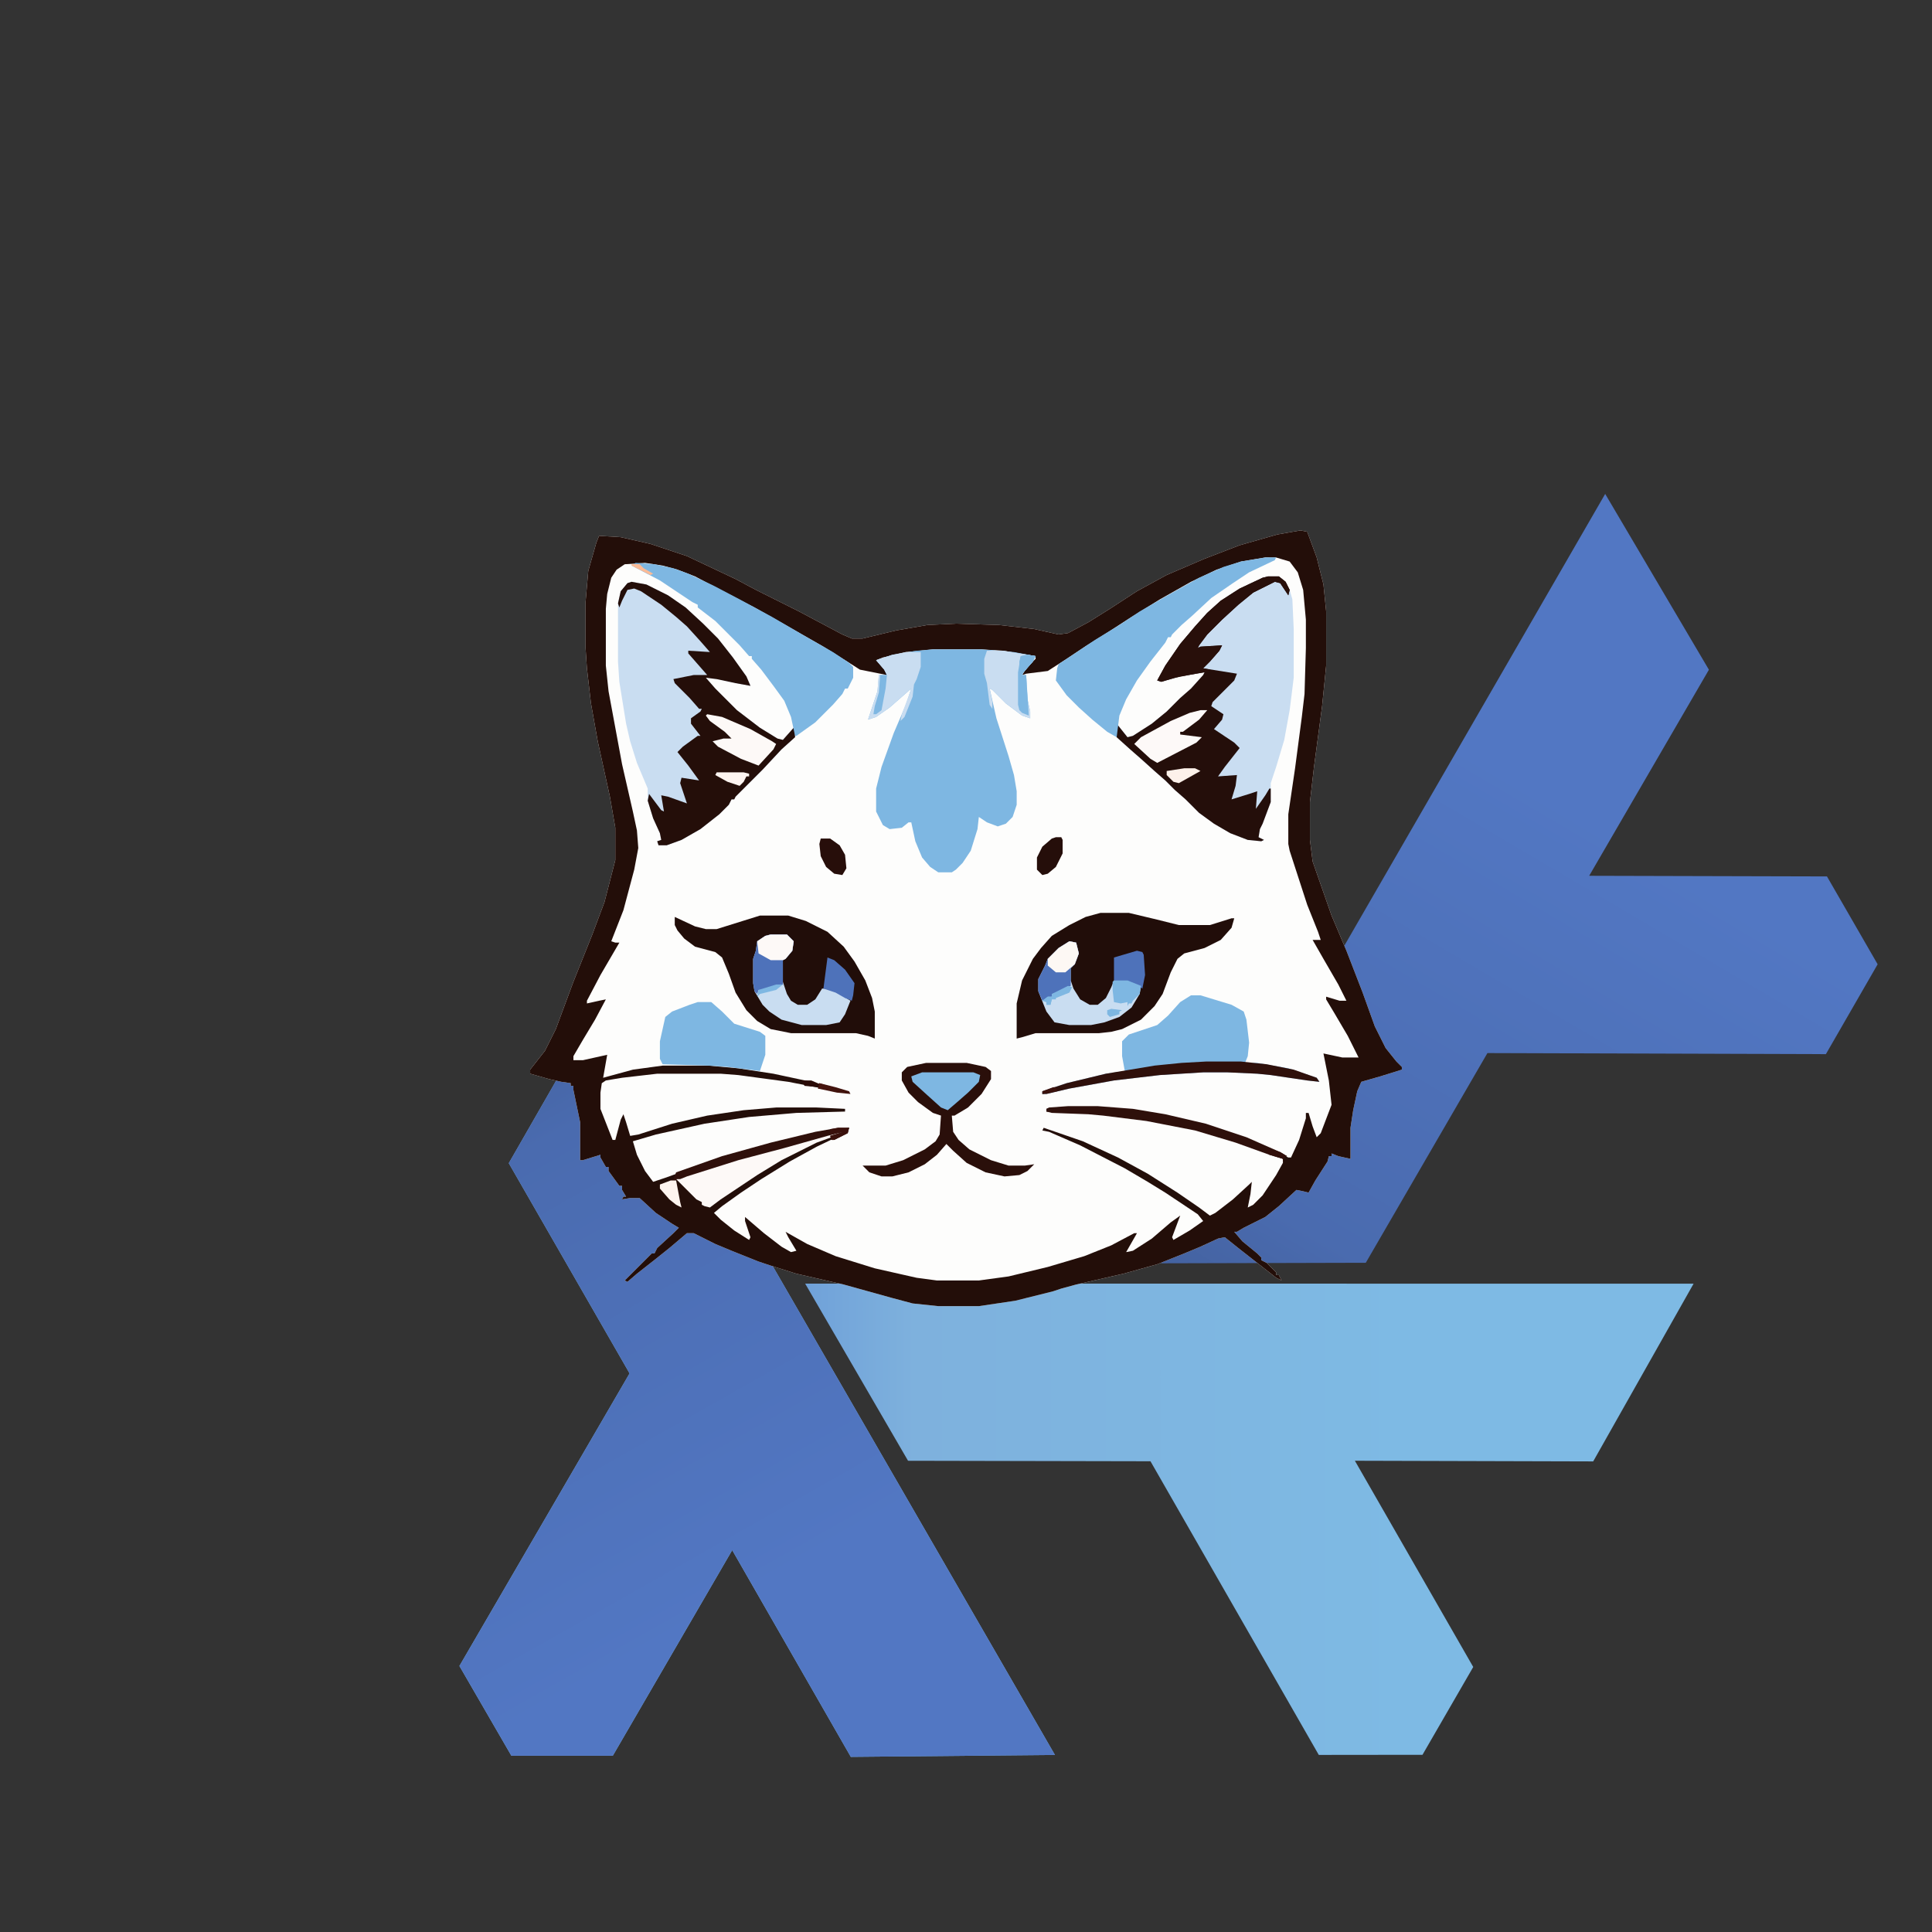 <?xml version="1.0" encoding="UTF-8" standalone="no"?>
<!-- Created with Inkscape (http://www.inkscape.org/) -->

<svg
   width="150mm"
   height="150mm"
   viewBox="0 0 531.496 531.496"
   id="svg2"
   version="1.1"
   inkscape:version="1.3.2 (091e20ef0f, 2023-11-25)"
   sodipodi:docname="NixiN_logo.svg"
   inkscape:export-filename="NixiN_logo_1024.png"
   inkscape:export-xdpi="173.39734"
   inkscape:export-ydpi="173.39734"
   xmlns:inkscape="http://www.inkscape.org/namespaces/inkscape"
   xmlns:sodipodi="http://sodipodi.sourceforge.net/DTD/sodipodi-0.dtd"
   xmlns:xlink="http://www.w3.org/1999/xlink"
   xmlns="http://www.w3.org/2000/svg"
   xmlns:svg="http://www.w3.org/2000/svg"
   xmlns:rdf="http://www.w3.org/1999/02/22-rdf-syntax-ns#"
   xmlns:cc="http://creativecommons.org/ns#"
   xmlns:dc="http://purl.org/dc/elements/1.1/">
  <rect x="0" y="0" width="531.496" height="531.496" fill="#333333" stroke="none"/>
  <defs
     id="defs4">
    <linearGradient
       inkscape:collect="always"
       id="linearGradient5562">
      <stop
         style="stop-color:#699ad7;stop-opacity:1"
         offset="0"
         id="stop5564" />
      <stop
         id="stop5566"
         offset="0.243"
         style="stop-color:#7eb1dd;stop-opacity:1" />
      <stop
         style="stop-color:#7ebae4;stop-opacity:1"
         offset="1"
         id="stop5568" />
    </linearGradient>
    <linearGradient
       inkscape:collect="always"
       id="linearGradient5053">
      <stop
         style="stop-color:#415e9a;stop-opacity:1"
         offset="0"
         id="stop5055" />
      <stop
         id="stop5057"
         offset="0.232"
         style="stop-color:#4a6baf;stop-opacity:1" />
      <stop
         style="stop-color:#5277c3;stop-opacity:1"
         offset="1"
         id="stop5059" />
    </linearGradient>
    <linearGradient
       inkscape:collect="always"
       xlink:href="#linearGradient5562"
       id="linearGradient5384"
       gradientUnits="userSpaceOnUse"
       gradientTransform="translate(61,-1029.841)"
       x1="200.597"
       y1="351.411"
       x2="290.087"
       y2="506.188" />
    <linearGradient
       inkscape:collect="always"
       xlink:href="#linearGradient5053"
       id="linearGradient5386"
       gradientUnits="userSpaceOnUse"
       gradientTransform="translate(855.045,-1466.031)"
       x1="-584.199"
       y1="782.336"
       x2="-496.297"
       y2="937.714" />
  </defs>
  <sodipodi:namedview
     id="base"
     pagecolor="#ffffff"
     bordercolor="#666666"
     borderopacity="1.0"
     inkscape:pageopacity="0.0"
     inkscape:pageshadow="2"
     inkscape:zoom="1.3904297"
     inkscape:cx="241.65192"
     inkscape:cy="287.32125"
     inkscape:document-units="px"
     inkscape:current-layer="layer1"
     showgrid="false"
     inkscape:window-width="1920"
     inkscape:window-height="1144"
     inkscape:window-x="0"
     inkscape:window-y="0"
     inkscape:window-maximized="1"
     inkscape:snap-global="true"
     fit-margin-top="0"
     fit-margin-left="0"
     fit-margin-right="0"
     fit-margin-bottom="0"
     inkscape:showpageshadow="2"
     inkscape:pagecheckerboard="0"
     inkscape:deskcolor="#d1d1d1" />
  <g
     inkscape:groupmode="layer"
     id="layer3"
     inkscape:label="nixos"
     style="display:inline;opacity:1"
     transform="translate(-132.582,958.04)"
     sodipodi:insensitive="true">
    <g
       id="g1"
       transform="translate(0.701,-1.845)"
       sodipodi:insensitive="true">
      <path
         sodipodi:nodetypes="cccccccccc"
         inkscape:connector-curvature="0"
         id="path3336-6"
         d="m 299.898,-685.079 122.197,211.675 -56.157,0.527 -32.624,-56.869 -32.856,56.565 -27.902,-0.011 -14.291,-24.69 46.81,-80.49 -33.229,-57.826 z"
         style="opacity:1;fill:url(#linearGradient5384);fill-opacity:1;fill-rule:evenodd;stroke:none;stroke-width:3;stroke-linecap:butt;stroke-linejoin:round;stroke-miterlimit:4;stroke-dasharray:none;stroke-opacity:1" />
      <use
         height="100%"
         width="100%"
         transform="rotate(60,397.461,-690.478)"
         id="use3439-6"
         inkscape:transform-center-y="151.59082"
         inkscape:transform-center-x="124.43045"
         xlink:href="#path3336-6"
         y="0"
         x="0" />
      <use
         height="100%"
         width="100%"
         transform="rotate(-60,397.661,-690.39)"
         id="use3445-0"
         inkscape:transform-center-y="75.573958"
         inkscape:transform-center-x="-168.20651"
         xlink:href="#path3336-6"
         y="0"
         x="0" />
      <use
         height="100%"
         width="100%"
         transform="rotate(180,397.768,-690.447)"
         id="use3449-5"
         inkscape:transform-center-y="-139.94592"
         inkscape:transform-center-x="59.669705"
         xlink:href="#path3336-6"
         y="0"
         x="0" />
      <path
         style="color:#000000;clip-rule:nonzero;display:inline;overflow:visible;visibility:visible;opacity:1;isolation:auto;mix-blend-mode:normal;color-interpolation:sRGB;color-interpolation-filters:linearRGB;solid-color:#000000;solid-opacity:1;fill:url(#linearGradient5386);fill-opacity:1;fill-rule:evenodd;stroke:none;stroke-width:3;stroke-linecap:butt;stroke-linejoin:round;stroke-miterlimit:4;stroke-dasharray:none;stroke-dashoffset:0;stroke-opacity:1;color-rendering:auto;image-rendering:auto;shape-rendering:auto;text-rendering:auto;enable-background:accumulate"
         d="m 299.898,-685.079 122.197,211.675 -56.157,0.527 -32.624,-56.869 -32.856,56.565 -27.902,-0.011 -14.291,-24.69 46.81,-80.49 -33.229,-57.826 z"
         id="path4260-0"
         inkscape:connector-curvature="0"
         sodipodi:nodetypes="cccccccccc" />
      <use
         height="100%"
         width="100%"
         transform="rotate(120,397.688,-690.774)"
         id="use4354-5"
         xlink:href="#path4260-0"
         y="0"
         x="0"
         style="display:inline" />
      <use
         height="100%"
         width="100%"
         transform="rotate(-120,397.637,-690.56)"
         id="use4362-2"
         xlink:href="#path4260-0"
         y="0"
         x="0"
         style="display:inline" />
    </g>
  </g>
  <g
     inkscape:groupmode="layer"
     id="layer1"
     inkscape:label="chaton"
     style="display:inline">
    <path
       d="m 357.762,145.924 1.859,0.372 2.602,7.064 1.859,7.435 0.744,7.435 v 14.871 l -1.115,11.153 -2.231,16.73 -1.115,9.666 v 10.41 l 0.744,5.948 5.205,14.871 4.09,9.666 4.461,11.525 3.346,9.294 2.974,5.948 2.974,3.718 1.487,1.487 v 0.744 l -5.948,1.859 -5.205,1.487 -1.115,2.602 -1.115,5.205 -0.744,4.833 v 8.551 l -3.346,-0.744 -1.859,-0.744 v 0.744 h -0.744 l -0.372,1.487 -3.346,5.205 -1.859,3.346 -1.487,-0.372 -1.859,-0.372 -4.833,4.461 -3.718,2.974 -5.948,2.974 -1.859,1.115 h -0.744 l 2.231,2.602 4.09,3.346 1.115,1.115 v 0.744 l 1.487,0.744 2.602,2.602 v 0.744 h 0.744 l 0.744,1.487 -1.487,-0.744 -10.41,-8.179 -3.718,-2.974 -1.859,0.372 -4.833,2.231 -4.461,1.859 -7.435,2.974 -9.294,2.602 -13.012,2.974 -4.09,1.115 -2.231,0.744 -10.41,2.602 -10.038,1.487 h -11.153 l -7.064,-0.744 -5.577,-1.487 -13.384,-3.718 -13.012,-2.974 -7.064,-2.231 -3.346,-1.115 -7.435,-2.974 -4.461,-1.859 -5.948,-2.974 h -1.859 l -4.833,4.09 -3.718,2.974 -5.205,4.09 -2.602,2.231 -0.744,-0.372 7.435,-7.435 h 0.744 l 0.744,-1.487 4.461,-4.09 1.487,-1.487 -1.859,-1.115 -4.461,-2.974 -4.461,-4.09 h -2.602 l -2.231,0.372 0.372,-0.744 h 0.744 l -1.115,-1.859 v -1.115 h -0.744 l -2.974,-4.09 v -1.115 h -0.744 l -1.487,-2.602 v -0.744 l -4.833,1.487 h -0.744 v -10.41 l -1.859,-8.923 v -1.115 h -0.744 v -0.744 l -2.602,-0.372 -3.346,-0.744 -5.205,-1.487 v -1.115 l 4.09,-5.205 2.974,-5.948 4.833,-13.012 5.205,-13.012 3.346,-8.923 2.974,-11.525 v -8.923 l -1.487,-8.551 -3.346,-15.243 -1.859,-10.41 -1.115,-9.666 -0.372,-5.577 v -12.64 l 0.744,-8.551 2.231,-7.807 0.744,-1.859 5.948,0.372 8.179,1.859 10.038,3.346 13.384,6.32 5.577,2.974 11.897,5.948 11.897,6.32 2.602,1.115 h 2.974 l 9.294,-2.231 8.551,-1.487 7.807,-0.372 11.897,0.372 9.666,1.115 6.692,1.487 2.602,-0.372 5.577,-2.974 5.948,-3.718 7.435,-4.833 8.179,-4.461 10.41,-4.461 9.666,-3.718 10.41,-2.974 z"
       fill="#fdfdfc"
       id="path3"
       style="stroke-width:0.372" />
    <path
       d="m 357.762,145.924 1.859,0.372 2.602,7.064 1.859,7.435 0.744,7.435 v 14.871 l -1.115,11.153 -2.231,16.73 -1.115,9.666 v 10.41 l 0.744,5.948 5.205,14.871 4.09,9.666 4.461,11.525 3.346,9.294 2.974,5.948 2.974,3.718 1.487,1.487 v 0.744 l -5.948,1.859 -5.205,1.487 -1.115,2.602 -1.115,5.205 -0.744,4.833 v 8.551 l -3.346,-0.744 -1.859,-0.744 v 0.744 h -0.744 l -0.372,1.487 -3.346,5.205 -1.859,3.346 -1.487,-0.372 -1.859,-0.372 -4.833,4.461 -3.718,2.974 -5.948,2.974 -1.859,1.115 h -0.744 l 2.231,2.602 4.09,3.346 1.115,1.115 v 0.744 l 1.487,0.744 2.602,2.602 v 0.744 h 0.744 l 0.744,1.487 -1.487,-0.744 -10.41,-8.179 -3.718,-2.974 -1.859,0.372 -4.833,2.231 -4.461,1.859 -7.435,2.974 -9.294,2.602 -13.012,2.974 -4.09,1.115 -2.231,0.744 -10.41,2.602 -10.038,1.487 h -11.153 l -7.064,-0.744 -5.577,-1.487 -13.384,-3.718 -13.012,-2.974 -7.064,-2.231 -3.346,-1.115 -7.435,-2.974 -4.461,-1.859 -5.948,-2.974 h -1.859 l -4.833,4.09 -3.718,2.974 -5.205,4.09 -2.602,2.231 -0.744,-0.372 7.435,-7.435 h 0.744 l 0.744,-1.487 4.461,-4.09 1.487,-1.487 -1.859,-1.115 -4.461,-2.974 -4.461,-4.09 h -2.602 l -2.231,0.372 0.372,-0.744 h 0.744 l -1.115,-1.859 v -1.115 h -0.744 l -2.974,-4.09 v -1.115 h -0.744 l -1.487,-2.602 v -0.744 l -4.833,1.487 h -0.744 v -10.41 l -1.859,-8.923 v -1.115 h -0.744 v -0.744 l -2.602,-0.372 -3.346,-0.744 -5.205,-1.487 v -1.115 l 4.09,-5.205 2.974,-5.948 4.833,-13.012 5.205,-13.012 3.346,-8.923 2.974,-11.525 v -8.923 l -1.487,-8.551 -3.346,-15.243 -1.859,-10.41 -1.115,-9.666 -0.372,-5.577 v -12.64 l 0.744,-8.551 2.231,-7.807 0.744,-1.859 5.948,0.372 8.179,1.859 10.038,3.346 13.384,6.32 5.577,2.974 11.897,5.948 11.897,6.32 2.602,1.115 h 2.974 l 9.294,-2.231 8.551,-1.487 7.807,-0.372 11.897,0.372 9.666,1.115 6.692,1.487 2.602,-0.372 5.577,-2.974 5.948,-3.718 7.435,-4.833 8.179,-4.461 10.41,-4.461 9.666,-3.718 10.41,-2.974 z m -9.666,7.435 -6.692,1.115 -6.692,2.231 -7.064,3.346 -8.551,4.833 -7.807,4.833 -6.32,4.09 -5.948,3.718 -5.577,3.718 -5.205,3.346 -5.948,0.744 -1.115,0.372 1.487,-2.231 2.231,-2.231 v -0.744 l -8.923,-1.487 -5.948,-0.372 h -13.384 l -7.435,0.744 -6.32,1.487 -1.859,0.744 2.231,2.602 0.744,1.487 -7.435,-1.487 -4.09,-2.602 -5.948,-3.718 -10.41,-5.948 -8.551,-4.833 -10.781,-5.577 -5.577,-2.974 -4.833,-1.859 -4.09,-1.115 -4.833,-0.744 -5.577,0.372 -2.231,1.487 -1.487,2.231 -1.115,4.461 -0.372,4.09 v 15.614 l 0.744,7.064 3.718,20.076 2.974,13.012 1.115,5.205 0.372,4.833 -1.115,5.948 -2.974,11.153 -3.346,8.551 1.115,0.372 h 1.115 l -5.205,8.923 -3.718,7.064 v 0.744 l 3.346,-0.744 1.859,-0.372 -2.974,5.577 -3.346,5.577 -2.602,4.461 v 1.115 h 2.602 l 6.692,-1.487 -1.115,6.32 8.179,-2.231 8.179,-1.115 h 12.64 l 8.179,0.744 9.666,1.487 10.41,2.231 10.41,2.974 -3.346,-0.372 -13.384,-2.602 -13.756,-1.859 -4.833,-0.372 h -17.473 l -9.666,1.115 -4.461,0.744 -1.115,0.744 -0.372,2.602 v 4.461 l 3.346,8.551 h 0.744 l 1.487,-5.577 0.744,-1.487 0.744,2.231 1.115,3.718 2.231,-0.372 9.294,-2.974 9.666,-2.231 10.038,-1.487 8.923,-0.744 h 11.153 l 7.807,0.372 v 0.744 l -13.384,0.372 -13.012,1.115 -12.269,1.859 -13.384,2.974 -6.32,1.859 1.115,3.718 2.231,4.461 2.231,2.974 3.346,-1.115 13.384,-4.833 12.64,-3.718 15.243,-3.718 9.294,-1.487 -0.372,1.115 -8.551,4.09 -7.435,4.09 -7.807,4.833 -5.577,3.718 -5.205,3.718 -2.231,1.859 1.859,1.859 3.718,2.974 4.09,2.602 0.372,-0.744 -1.487,-4.461 v -1.115 l 5.205,4.461 4.833,3.718 2.602,1.487 1.487,-0.372 -2.231,-3.718 -0.744,-1.487 5.948,3.346 7.807,3.346 10.781,3.346 11.525,2.602 5.577,0.744 h 11.525 l 8.179,-1.115 10.781,-2.602 10.038,-2.974 7.435,-2.974 6.32,-3.346 h 0.744 l -2.974,5.205 1.859,-0.372 5.205,-3.346 5.205,-4.461 2.602,-1.859 -2.231,5.948 0.372,0.744 4.461,-2.602 3.718,-2.602 -1.487,-1.859 -8.923,-5.948 -4.833,-2.974 -6.32,-3.718 -12.269,-6.32 -8.551,-3.718 -1.859,-0.372 0.372,-0.744 10.781,3.718 9.666,4.461 8.179,4.461 8.179,5.205 5.948,4.09 2.974,2.231 1.487,-0.744 4.833,-3.718 4.461,-4.09 0.744,-0.744 -0.372,3.346 -0.744,3.718 1.487,-0.744 2.602,-2.602 3.718,-5.577 1.859,-3.346 v -1.115 l -9.666,-3.718 -14.499,-4.461 -13.384,-2.602 -11.897,-1.487 -4.09,-0.372 -11.525,-0.372 v -0.744 l 5.948,-0.372 h 8.179 l 9.666,0.744 8.923,1.487 11.153,2.602 11.153,3.718 9.294,4.09 2.231,1.115 h 0.744 l 2.231,-4.833 1.859,-5.948 v -1.487 h 0.744 l 1.115,3.718 1.115,2.974 1.115,-1.115 2.974,-7.807 -0.744,-6.692 -1.487,-7.435 5.205,1.115 h 4.461 l -2.974,-5.948 -3.718,-6.32 -2.231,-3.718 v -0.744 l 3.718,1.115 h 1.859 l -2.231,-4.461 -4.09,-7.064 -2.974,-5.205 h 2.231 l -0.744,-2.231 -2.974,-7.435 -4.833,-14.871 -0.372,-1.859 v -8.179 l 1.859,-12.64 1.859,-14.127 0.744,-6.32 0.372,-12.64 v -7.807 l -0.744,-8.179 -1.487,-4.833 -2.231,-2.974 -3.718,-1.115 z"
       fill="#230e09"
       id="path5"
       style="stroke-width:0.372" />
    <path
       d="m 348.839,158.564 h 2.974 l 1.859,1.487 1.115,2.231 0.744,2.602 0.372,8.179 v 13.384 l -1.115,8.923 -1.487,8.179 -2.231,7.435 -1.487,4.461 v 5.205 l -2.231,5.948 -0.744,1.487 -0.372,2.231 1.487,0.744 -0.744,0.372 -3.718,-0.372 -4.833,-1.859 -4.461,-2.602 -4.09,-2.974 -3.718,-3.718 -2.974,-2.602 -2.602,-2.602 -2.974,-2.602 -3.718,-3.346 -2.974,-2.602 -3.718,-3.346 v -3.718 l 2.974,3.718 1.487,-0.372 5.205,-3.346 4.09,-3.346 3.718,-3.718 2.974,-2.602 3.346,-3.718 0.372,-0.744 -6.692,1.115 -5.205,1.487 -1.115,-0.372 2.231,-4.09 4.09,-5.948 4.09,-4.833 3.346,-3.718 3.718,-3.346 5.205,-3.346 6.32,-2.974 z"
       fill="#fcb995"
       id="path9"
       style="stroke-width:0.372;fill:#c9ddf1;fill-opacity:1" />
    <path
       d="m 173.734,160.051 4.09,0.744 5.948,2.974 4.833,3.346 4.833,4.461 4.09,4.09 4.09,5.205 3.718,5.205 1.115,2.602 -4.09,-0.744 -5.205,-1.115 -2.974,-0.372 2.602,2.974 5.948,5.948 6.32,4.833 4.833,2.974 1.487,0.372 2.974,-3.346 h 0.372 v 2.602 l -3.718,3.346 -5.205,5.577 -7.435,7.435 -0.372,0.744 h -0.744 l -0.744,1.487 -2.602,2.602 -5.205,4.09 -5.205,2.974 -4.09,1.487 h -2.231 l -0.372,-1.115 1.115,-0.372 -0.372,-1.859 -1.859,-4.09 -1.487,-4.833 v -3.346 l -2.974,-7.064 -1.859,-5.948 -1.115,-4.833 -1.859,-11.525 -0.372,-5.577 v -15.986 l 0.744,-3.346 1.859,-2.231 z"
       fill="#fdb995"
       id="path10"
       style="stroke-width:0.372;fill:#c9ddf1;fill-opacity:1" />
    <path
       d="m 256.64,178.64 h 13.384 l 8.923,0.744 5.948,1.115 -0.744,1.487 -2.602,2.974 -0.372,0.744 h 1.115 l 0.372,6.692 0.744,3.346 v 1.859 l -2.231,-0.744 -4.461,-3.346 -3.718,-3.718 -0.744,-0.372 1.859,8.179 3.346,10.41 1.487,5.205 0.744,4.461 v 3.718 l -1.115,3.346 -1.859,1.859 -2.231,0.744 -2.974,-1.115 -2.231,-1.487 -0.372,3.346 -1.859,5.948 -2.231,3.346 -1.859,1.859 -1.115,0.744 h -3.718 l -2.231,-1.487 -2.231,-2.602 -1.859,-4.461 -1.115,-5.205 h -0.744 l -1.859,1.487 -3.346,0.372 -1.859,-1.115 -1.859,-3.718 v -6.32 l 1.487,-5.948 3.346,-9.294 3.346,-7.807 1.487,-4.461 -5.948,5.205 -3.718,2.602 -2.231,0.744 2.602,-7.807 0.372,-4.461 h 2.231 l -0.744,-1.487 -2.231,-2.602 4.461,-1.487 6.692,-1.115 z"
       fill="#fd9e72"
       id="path11"
       style="stroke-width:0.372;fill:#7eb7e2;fill-opacity:1" />
    <path
       d="m 302.74,251.136 h 7.807 l 7.807,1.859 5.948,1.487 h 8.551 l 5.948,-1.859 h 0.744 l -0.744,2.602 -2.974,3.346 -4.461,2.231 -5.577,1.487 -1.859,1.487 -1.859,3.718 -2.231,5.948 -2.231,3.346 -3.718,3.718 -5.205,2.602 -2.974,0.744 -3.346,0.372 h -17.473 l -3.718,1.115 -1.487,0.372 v -9.666 l 1.487,-6.32 2.974,-5.948 2.231,-2.974 2.974,-3.346 4.833,-2.974 4.461,-2.231 z"
       fill="#210d09"
       id="path12"
       style="stroke-width:0.372" />
    <path
       d="m 209.053,251.879 h 7.807 l 4.833,1.487 5.948,2.974 4.461,4.09 2.974,4.09 2.974,5.205 1.859,4.833 0.744,3.718 v 7.435 l -1.859,-0.744 -3.346,-0.744 h -17.845 l -5.577,-1.115 -3.718,-2.231 -2.974,-2.974 -2.974,-4.833 -1.859,-5.205 -1.859,-4.461 -1.859,-1.487 -5.577,-1.487 -2.974,-2.231 -1.859,-2.231 -0.744,-1.487 v -2.231 l 5.577,2.602 2.974,0.744 h 2.974 z"
       fill="#210d09"
       id="path13"
       style="stroke-width:0.372" />
    <path
       d="m 348.839,158.564 h 2.974 l 1.859,1.487 1.115,2.231 -0.372,1.487 -2.231,-3.346 -1.487,-0.372 -5.948,2.974 -4.09,3.346 -4.461,4.09 -4.09,4.09 -2.231,2.974 -0.372,0.744 0.744,-0.372 5.948,-0.372 -0.744,1.487 -2.602,2.974 -1.859,1.859 9.294,1.487 -0.744,1.859 -5.948,5.948 -0.372,1.115 3.346,2.231 -0.372,1.487 -2.231,2.602 5.577,3.718 1.487,1.487 -4.09,5.205 -1.859,2.602 5.205,-0.372 -0.372,2.974 -1.115,3.718 4.833,-1.487 2.231,-0.744 -0.372,4.833 2.602,-3.718 1.115,-1.859 h 0.372 v 3.718 l -2.231,5.948 -0.744,1.487 -0.372,2.231 1.487,0.744 -0.744,0.372 -3.718,-0.372 -4.833,-1.859 -4.461,-2.602 -4.09,-2.974 -3.718,-3.718 -2.974,-2.602 -2.602,-2.602 -2.974,-2.602 -3.718,-3.346 -2.974,-2.602 -3.718,-3.346 v -3.718 l 2.974,3.718 1.487,-0.372 5.205,-3.346 4.09,-3.346 3.718,-3.718 2.974,-2.602 3.346,-3.718 0.372,-0.744 -6.692,1.115 -5.205,1.487 -1.115,-0.372 2.231,-4.09 4.09,-5.948 4.09,-4.833 3.346,-3.718 3.718,-3.346 5.205,-3.346 6.32,-2.974 z"
       fill="#240e0a"
       id="path14"
       style="stroke-width:0.372" />
    <path
       d="m 173.734,160.051 4.09,0.744 5.948,2.974 4.833,3.346 4.833,4.461 4.09,4.09 4.09,5.205 3.718,5.205 1.115,2.602 -4.09,-0.744 -5.205,-1.115 -2.974,-0.372 2.602,2.974 5.948,5.948 6.32,4.833 4.833,2.974 1.487,0.372 2.974,-3.346 h 0.372 v 2.602 l -3.718,3.346 -5.205,5.577 -7.435,7.435 -0.372,0.744 h -0.744 l -0.744,1.487 -2.602,2.602 -5.205,4.09 -5.205,2.974 -4.09,1.487 h -2.231 l -0.372,-1.115 1.115,-0.372 -0.372,-1.859 -1.859,-4.09 -1.487,-4.833 0.372,-1.859 3.346,4.461 0.744,0.372 -0.744,-4.461 1.859,0.372 5.205,1.859 -1.859,-5.577 0.372,-1.487 4.833,0.744 -2.974,-4.09 -2.974,-3.718 1.487,-1.487 4.09,-2.974 h 0.744 l -2.602,-3.346 v -1.487 l 2.602,-1.859 0.372,-0.744 h -0.744 l -2.602,-2.974 -4.09,-4.09 -0.372,-1.115 5.577,-1.115 h 3.718 l -5.205,-5.948 v -0.744 l 5.948,0.372 -2.602,-2.974 -3.718,-4.09 -2.974,-2.602 -4.09,-3.346 -5.577,-3.718 -1.859,-0.744 -1.859,0.372 -1.487,2.974 -0.744,1.859 -0.372,-1.115 0.744,-3.346 1.859,-2.231 z"
       fill="#240e09"
       id="path15"
       style="stroke-width:0.372" />
    <path
       d="m 174.849,154.847 5.205,0.372 5.205,1.115 4.09,1.487 7.064,3.346 7.064,3.718 8.923,4.833 8.923,5.205 7.807,4.461 4.461,2.974 1.115,1.115 v 2.974 l -1.487,2.974 h -0.744 l -0.744,1.487 -2.602,2.974 -4.833,4.833 -5.205,3.718 h -0.372 l -1.115,-5.205 -1.859,-4.461 -2.974,-4.09 -3.346,-4.461 -2.602,-2.974 v -0.744 h -0.744 l -2.602,-2.974 -6.692,-6.692 -4.833,-3.718 v -0.744 l -1.487,-0.744 -8.923,-5.948 -7.807,-4.09 z"
       fill="#fd9e73"
       id="path17"
       style="stroke-width:0.372;fill:#7eb7e2;fill-opacity:1" />
    <path
       d="m 348.096,153.359 h 2.974 l -0.372,0.744 -7.064,3.346 -4.461,2.974 -5.948,4.09 -5.205,4.833 -2.974,2.602 -2.602,2.602 -0.372,0.744 h -0.744 l -0.744,1.487 -4.09,5.205 -3.718,5.205 -2.974,5.205 -1.859,4.461 -0.744,5.948 -2.602,-1.487 -4.09,-3.346 -3.718,-3.346 -3.346,-3.346 -2.974,-4.09 0.372,-3.346 0.372,-1.115 10.038,-6.692 6.692,-4.09 5.577,-3.718 7.064,-4.09 9.294,-5.205 6.692,-2.974 4.833,-1.487 z"
       fill="#fd9e72"
       id="path18"
       style="stroke-width:0.372;fill:#7eb7e2;fill-opacity:1" />
    <path
       d="m 327.648,273.814 h 2.602 l 8.551,2.602 3.346,1.859 0.744,2.231 0.744,6.32 -0.372,3.718 -0.744,1.859 h 3.346 l 8.551,1.487 7.807,2.602 0.744,1.115 -3.346,-0.372 -10.038,-1.487 -3.718,-0.372 -8.179,-0.372 h -6.692 l -11.897,0.744 -12.64,1.487 -12.269,2.231 -6.32,1.487 h -1.115 v -0.744 l 6.692,-2.231 10.781,-2.602 5.205,-0.744 -0.744,-4.09 v -4.09 l 1.859,-1.859 7.807,-2.602 2.974,-2.602 3.346,-3.718 z"
       fill="#fd9d71"
       id="path19"
       style="stroke-width:0.372;fill:#7eb7e2;fill-opacity:1" />
    <path
       d="m 254.781,292.403 h 11.153 l 5.205,1.115 1.487,1.115 v 2.231 l -2.602,4.09 -3.718,3.718 -3.718,2.231 h -0.744 l 0.372,4.461 1.487,2.231 2.974,2.602 5.948,2.974 4.833,1.487 h 4.461 l 2.602,-0.372 -1.859,1.859 -2.231,1.115 -4.09,0.372 -5.205,-1.115 -5.205,-2.602 -3.718,-3.346 -1.859,-1.859 -2.602,2.974 -3.346,2.602 -4.461,2.231 -4.461,1.115 h -2.974 l -3.346,-1.115 -1.859,-1.859 h 6.32 l 4.833,-1.487 5.948,-2.974 2.974,-2.231 1.115,-1.859 0.372,-5.205 -2.231,-0.744 -4.09,-2.974 -2.602,-2.602 -1.859,-3.346 v -2.231 l 1.487,-1.487 z"
       fill="#2a0f0a"
       id="path21"
       style="stroke-width:0.372" />
    <path
       d="m 191.951,275.673 h 3.718 l 2.974,2.602 3.346,3.346 7.064,2.231 1.487,1.115 v 5.205 l -1.487,4.461 -8.923,-1.115 -5.205,-0.372 -12.64,-0.372 -0.744,-1.487 v -4.833 l 1.487,-6.692 1.859,-1.487 4.833,-1.859 z"
       fill="#fd9f73"
       id="path22"
       style="stroke-width:0.372;fill:#7eb7e2;fill-opacity:1" />
    <path
       d="m 294.189,258.943 1.859,0.372 0.744,2.974 -1.115,2.974 -1.115,1.115 v 3.346 l 0.744,2.231 1.859,2.974 2.602,1.487 h 2.231 l 2.231,-1.859 1.487,-2.974 0.744,-1.859 h 3.718 l 3.718,1.487 -0.372,2.231 -2.231,3.718 -3.346,2.602 -4.09,1.487 -3.718,0.744 h -5.948 l -4.09,-0.744 -2.231,-2.974 -2.231,-5.577 v -3.346 l 1.859,-3.718 0.744,-1.859 2.974,-2.974 z"
       fill="#fdd5a1"
       id="path23"
       style="stroke-width:0.372;fill:#c9ddf1;fill-opacity:1" />
    <path
       d="m 212.027,257.084 h 4.461 l 1.859,1.859 -0.372,2.602 -1.859,2.231 -0.744,0.372 v 5.948 l 1.115,3.346 1.115,1.859 1.859,1.115 h 2.602 l 2.231,-1.487 1.859,-2.974 h 1.859 l 2.974,1.487 2.974,1.859 -1.487,3.718 -1.487,2.231 -3.718,0.744 h -6.692 l -5.577,-1.487 -3.346,-2.231 -1.859,-1.859 -2.231,-3.718 -0.372,-2.231 v -6.692 l 0.744,-2.231 0.372,-2.602 2.231,-1.487 z"
       fill="#fdd4a0"
       id="path24"
       style="stroke-width:0.372;fill:#c9ddf1;fill-opacity:1" />
    <path
       d="m 231.359,310.992 1.487,0.372 -8.179,2.974 -9.666,4.833 -6.692,4.09 -10.038,6.692 -2.974,2.231 -1.487,-0.372 -0.744,-0.372 v -0.744 l -1.487,-0.744 -5.577,-5.577 13.384,-4.461 14.499,-4.09 9.666,-2.602 z"
       fill="#fdf9f7"
       id="path25"
       style="stroke-width:0.372" />
    <path
       d="m 348.839,158.564 h 2.974 l 1.859,1.487 1.115,2.231 -0.372,1.487 -2.231,-3.346 -1.487,-0.372 -5.948,2.974 -4.09,3.346 -4.461,4.09 -4.09,4.09 -2.231,2.974 -0.372,0.744 0.744,-0.372 5.948,-0.372 -0.744,1.487 -2.602,2.974 -1.859,1.859 1.859,0.372 v 0.372 l -9.666,1.859 -3.718,1.115 -1.115,-0.372 2.231,-4.09 4.09,-5.948 4.09,-4.833 3.346,-3.718 3.718,-3.346 5.205,-3.346 6.32,-2.974 z"
       fill="#280f0a"
       id="path27"
       style="stroke-width:0.372" />
    <path
       d="m 271.511,179.012 h 4.461 l 8.923,1.487 -0.744,1.487 -2.602,2.974 -0.372,0.744 h 1.115 l 0.372,6.692 0.744,3.346 v 1.859 l -2.231,-0.744 -4.461,-3.346 -3.718,-3.718 -0.744,-0.372 0.744,3.718 v 1.859 l -0.744,-1.115 -0.744,-5.948 -0.744,-2.602 v -4.09 z"
       fill="#fdba95"
       id="path29"
       style="stroke-width:0.372;fill:#c9ddf1;fill-opacity:1" />
    <path
       d="m 331.738,292.031 h 9.666 l 7.064,0.744 7.435,1.487 6.32,2.231 0.744,1.115 -3.346,-0.372 -10.038,-1.487 -3.718,-0.372 -8.179,-0.372 h -6.692 l -11.897,0.744 -12.64,1.487 -12.269,2.231 -6.32,1.487 h -1.115 v -0.744 l 6.692,-2.231 10.781,-2.602 13.384,-2.231 7.435,-0.744 z"
       fill="#2f100b"
       id="path30"
       style="stroke-width:0.372" />
    <path
       d="m 249.204,179.384 h 4.09 v 4.09 l -1.115,3.346 -0.744,1.487 -0.372,3.346 -2.231,5.577 -1.115,1.115 0.372,-1.859 2.231,-5.948 0.372,-1.115 -5.948,5.205 -3.718,2.602 -2.231,0.744 2.602,-7.807 0.372,-4.461 h 2.231 l -0.744,-1.487 -2.231,-2.602 4.461,-1.487 z"
       fill="#fdb995"
       id="path31"
       style="stroke-width:0.372;fill:#c9ddf1;fill-opacity:1" />
    <path
       d="m 293.817,304.3 h 8.179 l 9.666,0.744 8.923,1.487 11.153,2.602 11.153,3.718 9.294,4.09 1.859,1.115 -0.744,0.372 -0.372,1.115 v -0.744 l -3.718,-1.115 -9.294,-3.346 -11.153,-3.346 -13.384,-2.602 -11.897,-1.487 -4.09,-0.372 -10.038,-0.372 -1.487,-0.372 v -0.744 l 0.744,-0.372 z"
       fill="#2e100b"
       id="path32"
       style="stroke-width:0.372" />
    <path
       d="m 330.251,195.37 h 1.859 l -2.231,2.602 -4.461,3.346 h -0.744 v 0.744 l 5.948,0.744 -1.487,1.487 -10.781,5.577 -1.859,-1.115 -4.461,-4.09 1.859,-1.859 8.179,-4.461 5.205,-2.231 z"
       fill="#fdf9f8"
       id="path33"
       style="stroke-width:0.372" />
    <path
       d="m 212.027,257.084 h 4.461 l 1.859,1.859 -0.372,2.602 -1.859,2.231 -0.744,0.372 v 6.692 l -5.577,1.487 h -1.115 l -0.372,1.115 -0.744,-0.744 -0.372,-2.231 v -6.692 l 0.744,-2.231 0.372,-2.602 2.231,-1.487 z"
       fill="#c2442e"
       id="path34"
       style="stroke-width:0.372;fill:#4e72ba;fill-opacity:1" />
    <path
       d="m 253.665,295.005 h 14.127 l 1.859,0.744 -0.372,1.859 -2.974,2.974 -2.974,2.602 -2.602,2.231 -1.859,-0.744 -3.718,-3.346 -4.09,-3.718 -0.372,-1.487 z"
       fill="#fd9f73"
       id="path35"
       style="stroke-width:0.372;fill:#7eb7e2;fill-opacity:1" />
    <path
       d="m 194.553,196.485 4.09,0.744 7.807,3.346 5.948,3.346 1.115,0.744 -0.744,1.487 -4.09,4.461 -4.833,-1.859 -6.32,-3.346 -1.487,-1.487 2.974,-0.744 h 2.231 l -1.859,-1.859 -4.09,-2.974 -1.115,-1.487 z"
       fill="#fdf9f7"
       id="path36"
       style="stroke-width:0.372" />
    <path
       d="m 230.615,310.248 h 2.974 l -0.372,1.487 -3.718,1.859 h -0.744 l -0.372,-1.115 3.718,-1.115 -4.461,1.115 -11.897,3.346 -12.64,3.346 -14.127,4.461 -1.859,0.744 h -1.115 l 1.115,6.32 0.372,1.487 -1.487,-0.744 -1.859,-1.487 -2.602,-2.974 v -1.115 l 3.718,-1.487 0.744,-1.859 12.64,-4.461 13.384,-3.718 12.269,-2.974 z"
       fill="#2f100b"
       id="path37"
       style="stroke-width:0.372" />
    <path
       d="m 294.189,258.943 1.859,0.372 0.744,2.974 -1.115,2.974 -1.115,1.115 v 4.833 l -3.718,1.859 -1.487,0.372 v 0.744 l -2.602,1.115 -1.115,-2.602 v -3.346 l 1.859,-3.718 0.744,-1.859 2.974,-2.974 z"
       fill="#c1432d"
       id="path38"
       style="stroke-width:0.372;fill:#4e72ba;fill-opacity:1" />
    <path
       d="m 312.777,261.546 1.487,0.372 0.372,0.744 0.372,5.577 -0.744,3.718 -1.859,-1.115 -2.231,-0.744 -3.718,-0.372 v -6.32 z"
       fill="#c0422d"
       id="path40"
       style="stroke-width:0.372;fill:#4e72ba;fill-opacity:1" />
    <path
       d="m 227.641,263.404 1.859,0.744 2.974,2.602 2.602,3.718 -0.372,3.346 -0.372,1.487 -1.859,-0.744 -2.602,-1.487 -3.346,-1.115 z"
       fill="#c0422d"
       id="path41"
       style="stroke-width:0.372;fill:#4e72ba;fill-opacity:1" />
    <path
       d="m 212.027,257.084 h 4.461 l 1.859,1.859 -0.372,2.602 -1.859,2.231 -0.744,0.372 h -3.346 l -3.346,-1.859 -0.372,-3.346 2.231,-1.487 z"
       fill="#fdf9f7"
       id="path42"
       style="stroke-width:0.372" />
    <path
       d="m 225.782,230.688 h 2.602 l 2.602,1.859 1.487,2.602 0.372,3.718 -1.115,1.859 -2.231,-0.372 -2.231,-1.859 -1.487,-2.974 -0.372,-3.346 z"
       fill="#270e0a"
       id="path43"
       style="stroke-width:0.372" />
    <path
       d="m 290.471,230.317 h 1.487 l 0.372,0.744 v 3.718 l -1.859,3.718 -2.231,1.859 -1.487,0.372 -1.487,-1.487 v -3.346 l 1.487,-2.974 2.602,-2.231 z"
       fill="#250e0a"
       id="path44"
       style="stroke-width:0.372" />
    <path
       d="m 294.189,258.943 1.859,0.372 0.744,2.974 -1.115,2.974 -2.602,2.231 h -2.602 l -2.231,-1.859 v -1.859 l 2.974,-2.974 z"
       fill="#fdf8f4"
       id="path45"
       style="stroke-width:0.372" />
    <path
       d="m 306.457,269.725 h 3.718 l 3.718,1.487 -0.372,2.231 -1.859,1.859 -0.372,0.744 h -0.744 l -0.372,0.744 v -1.115 l -1.859,0.372 -1.859,-0.372 -0.372,-3.346 v -2.231 z"
       fill="#fdb894"
       id="path46"
       style="stroke-width:0.372;fill:#7eb7e2;fill-opacity:1" />
    <path
       d="m 282.664,180.127 2.231,0.372 -0.744,1.487 -2.602,2.974 -0.372,0.744 h 1.115 l 0.744,11.153 -1.859,-0.744 -0.744,-0.744 -0.372,-1.487 v -8.923 l 0.744,-4.461 z"
       fill="#fda075"
       id="path47"
       style="stroke-width:0.372;fill:#7eb7e2;fill-opacity:1" />
    <path
       d="m 325.789,211.356 h 2.974 l 1.487,0.744 -5.948,3.346 -1.487,-0.372 -1.859,-1.859 v -1.115 z"
       fill="#fdf1ea"
       id="path48"
       style="stroke-width:0.372" />
    <path
       d="m 184.515,324.747 h 1.487 l 1.115,5.948 0.372,1.487 -1.487,-0.744 -1.859,-1.487 -2.602,-2.974 v -1.115 z"
       fill="#fdf4ef"
       id="path49"
       style="stroke-width:0.372" />
    <path
       d="m 197.156,212.471 h 7.435 l 1.487,0.372 v 0.744 h -0.744 l -0.744,1.487 -1.115,1.115 -3.346,-1.115 -3.346,-1.859 z"
       fill="#fdf4f0"
       id="path50"
       style="stroke-width:0.372" />
    <path
       d="m 242.14,185.704 h 1.859 l -0.372,3.718 -1.115,5.948 -1.487,1.115 h -0.744 l 0.372,-2.231 1.115,-3.718 z"
       fill="#fe9d71"
       id="path54"
       style="stroke-width:0.372;fill:#7eb7e2;fill-opacity:1" />
    <path
       d="m 282.664,180.127 2.231,0.372 -0.744,1.487 -2.602,2.974 h -1.115 v -2.974 l 0.372,-1.487 z"
       fill="#fda379"
       id="path56"
       style="stroke-width:0.372;fill:#7eb7e2;fill-opacity:1" />
    <path
       d="m 293.817,271.212 1.115,0.372 -0.744,1.487 -3.718,1.487 -1.115,0.372 -0.372,1.487 h -1.115 v -0.744 l -1.115,-0.372 1.487,-1.115 h 1.115 v -0.744 z"
       fill="#fdb28c"
       id="path57"
       style="stroke-width:0.372;fill:#7eb7e2;fill-opacity:1" />
    <path
       d="m 230.615,310.248 h 2.974 l -0.372,1.487 -3.718,1.859 h -0.744 l -0.372,-1.115 3.718,-1.115 -3.718,0.744 v -1.487 z"
       fill="#3a100b"
       id="path60"
       style="stroke-width:0.372" />
    <path
       d="m 225.411,297.979 4.461,1.115 3.718,1.115 0.372,0.744 -3.718,-0.372 -5.205,-1.115 z"
       fill="#41130d"
       id="path61"
       style="stroke-width:0.372" />
    <path
       d="m 348.839,315.825 3.346,1.115 1.859,1.115 -0.744,0.372 -0.372,1.115 v -0.744 l -3.718,-1.115 -0.744,-0.744 z"
       fill="#310f0a"
       id="path63"
       style="stroke-width:0.372" />
    <path
       d="m 220.578,297.236 h 2.602 l 2.602,1.115 -0.372,0.744 -4.09,-0.372 z"
       fill="#2a0b07"
       id="path65"
       style="stroke-width:0.372" />
    <path
       d="m 213.514,270.84 h 1.859 l -1.859,1.487 -4.461,1.115 -0.744,0.744 0.372,-1.859 z"
       fill="#fdab82"
       id="path66"
       style="stroke-width:0.372;fill:#7eb7e2;fill-opacity:1" />
    <path
       d="m 305.714,277.532 2.974,0.372 -0.744,0.372 v 0.744 l -2.602,0.744 -0.744,-0.744 v -1.115 z"
       fill="#fdba96"
       id="path69"
       style="stroke-width:0.372;fill:#7eb7e2;fill-opacity:1" />
    <path
       d="m 290.471,273.071 m -1.115,0.372 1.115,0.372 v 1.115 h -1.115 l -0.372,1.487 h -1.115 v -0.744 l -1.115,-0.372 1.487,-1.115 h 1.115 z"
       fill="#fdb68e"
       id="path70"
       style="stroke-width:0.372;fill:#7eb7e2;fill-opacity:1" />
    <path
       d="m 173.734,155.218 h 2.231 l 1.115,1.115 2.602,1.487 -0.744,0.372 -5.205,-2.602 z"
       fill="#fdbb96"
       id="path72"
       style="stroke-width:0.372" />
    <path
       d="m 225.411,297.979 3.346,1.115 -0.372,0.744 -3.346,-0.372 z"
       fill="#46140e"
       id="path73"
       style="stroke-width:0.372" />
    <path
       d="m 289.727,299.095 h 0.744 l 0.372,1.115 -4.09,0.744 v -0.744 z"
       fill="#3b120d"
       id="path74"
       style="stroke-width:0.372" />
  </g>
</svg>
